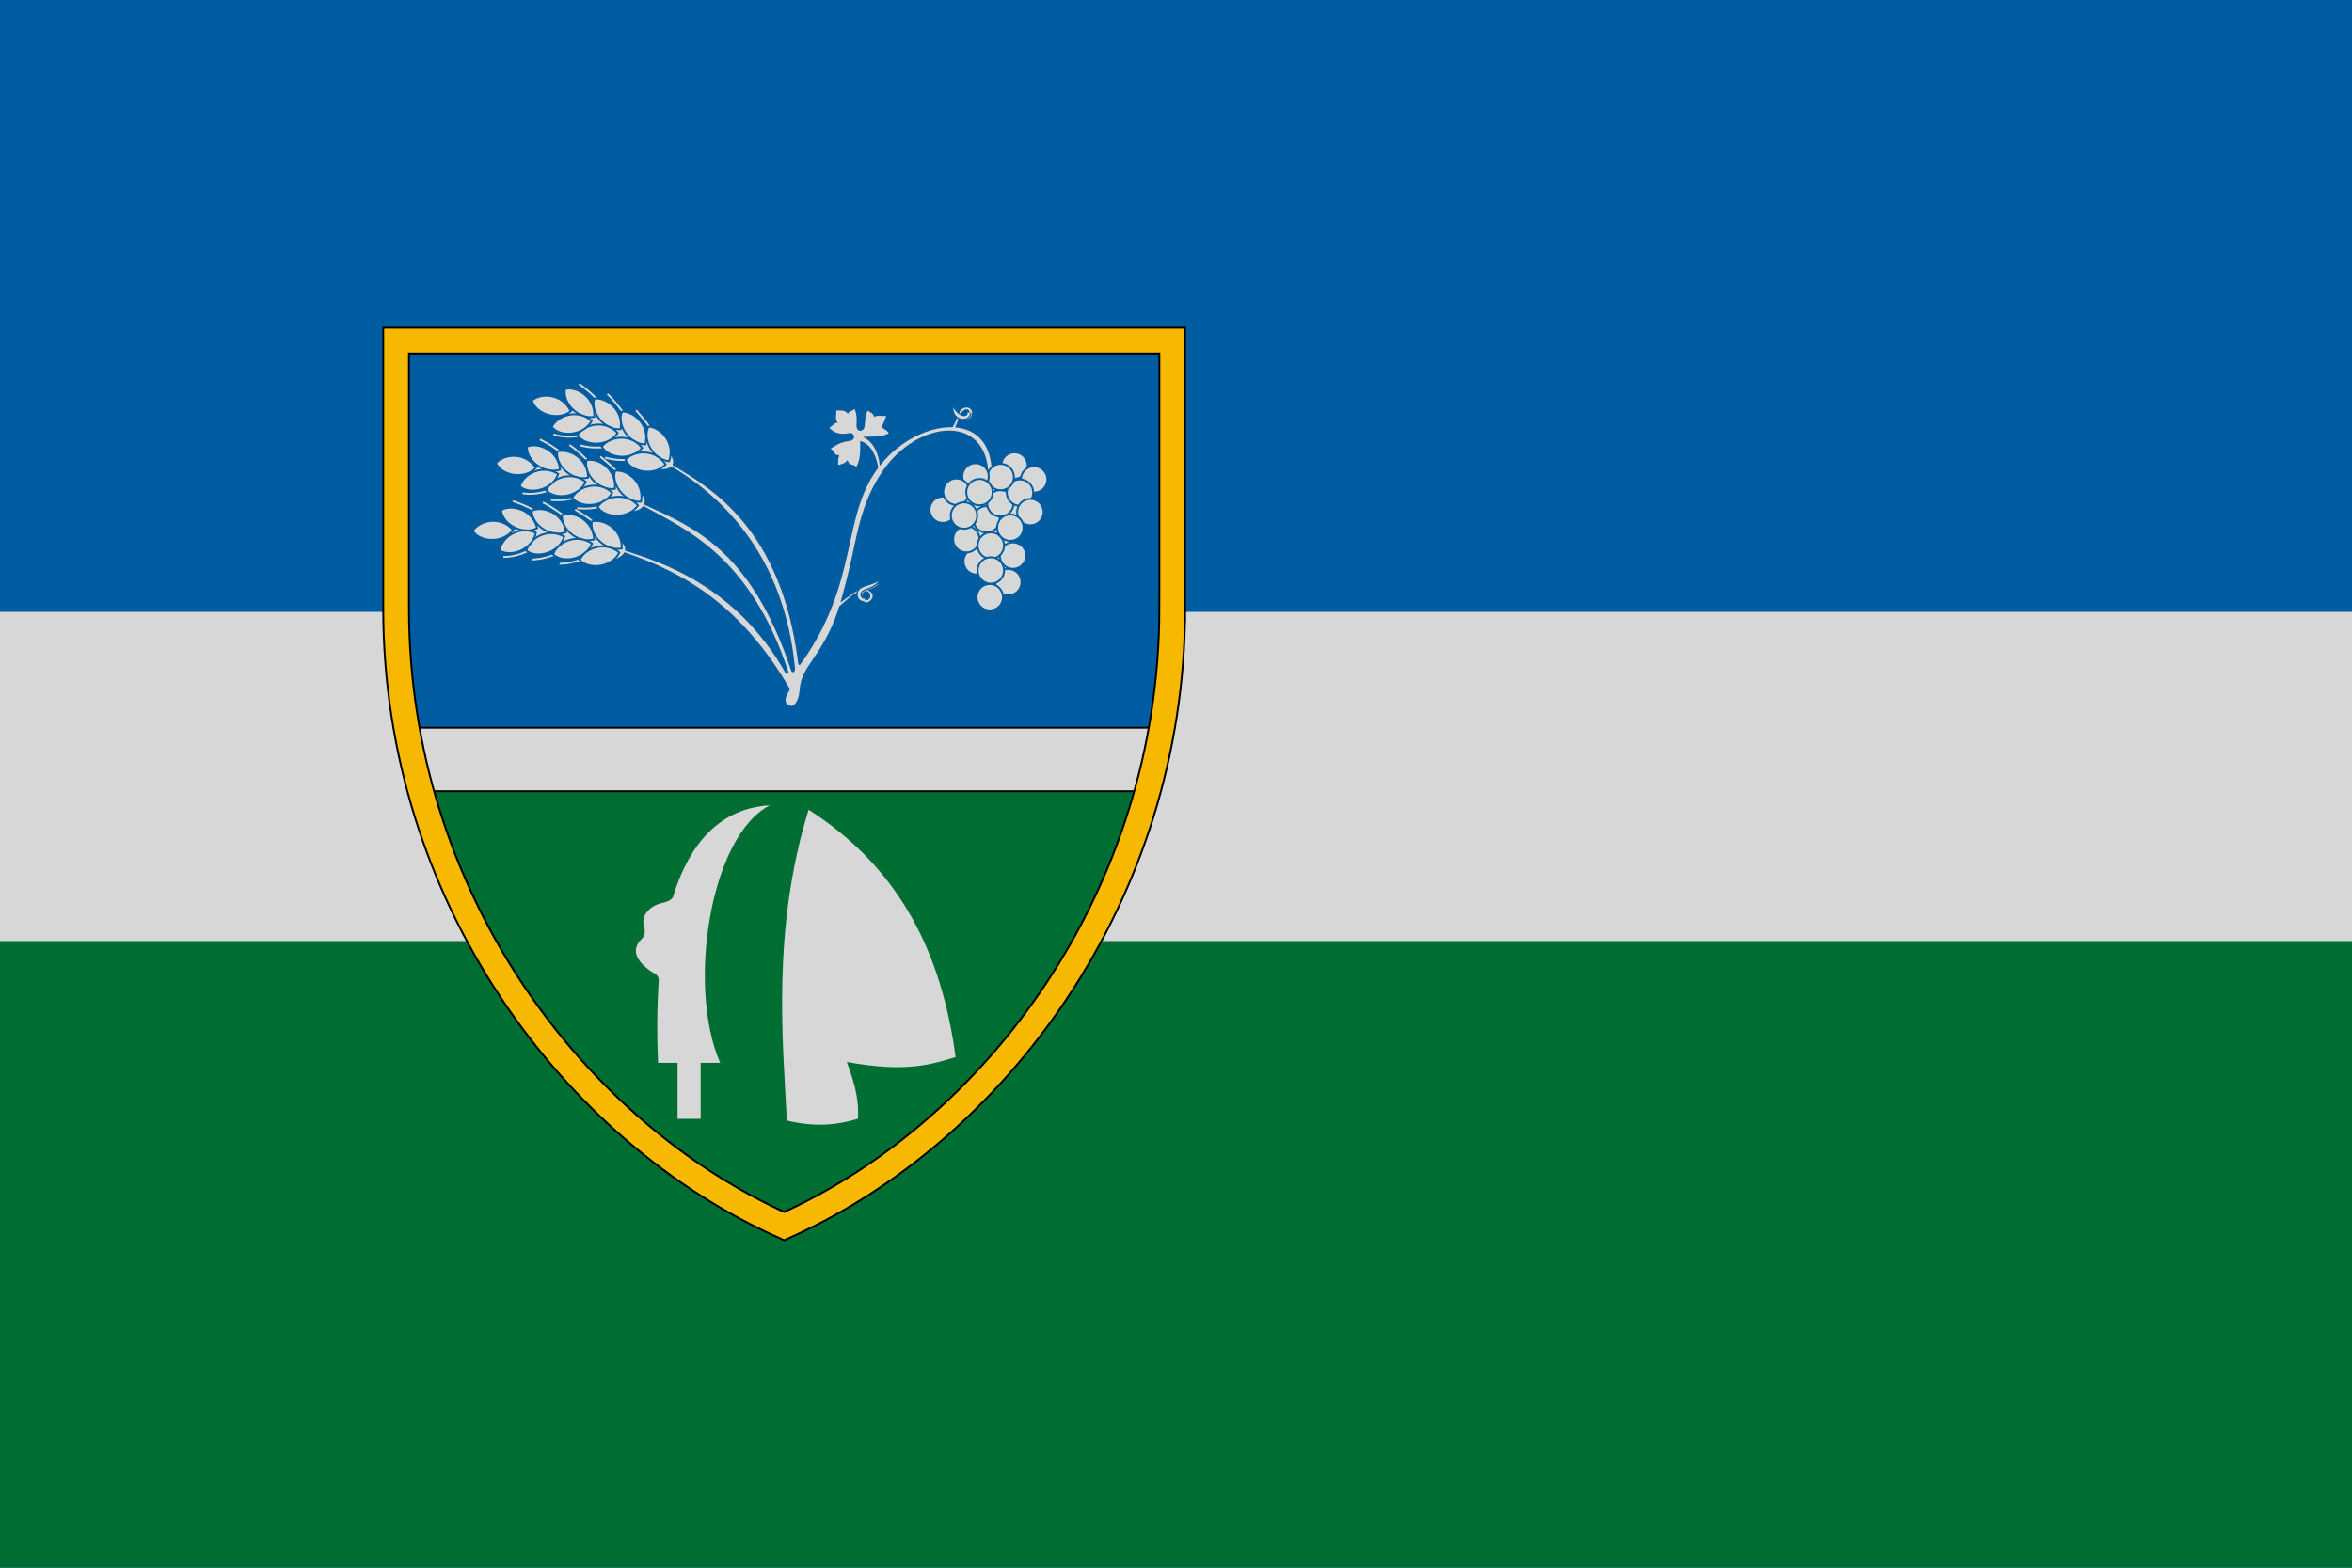 <svg width="900" height="600" version="1.1" viewBox="0 0 900 600" xmlns="http://www.w3.org/2000/svg">
 <g transform="translate(0,-522.52)">
  <g>
   <path d="m0 522.52h900v600h-900z" fill="#005ca1" style="paint-order:fill markers stroke"/>
   <path d="m0 822.52h900v300h-900z" fill="#006d33" style="paint-order:fill markers stroke"/>
   <path d="m0 756.704h900v126h-900z" fill="#d7d7d7" style="paint-order:fill markers stroke"/>
  </g>
  <g transform="matrix(1.817,0,0,1.817,-2519.18,-1939.301)">
   <g stroke="#000">
    <path d="m1633.319 1482.977v-56.356h-163.452v56.356c0 60.701 37.312 110.318 81.726 130.175 44.414-19.857 81.726-69.474 81.726-130.175z" fill="#006d33" stroke-width=".397"/>
    <path transform="matrix(.265 0 0 .265 1326.464 1306.274)" d="m541.998 454.852v213c0 44.047 5.216 86.541 14.805 127h588.162c9.588-40.459 14.805-82.953 14.805-127v-213z" fill="#005ca1" fill-rule="evenodd" stroke-width="1.5"/>
    <path transform="matrix(.265 0 0 .265 1326.464 1306.274)" d="m550.029 761.852c2.967 17.173 6.727 34.016 11.213 50.5h579.283c4.486-16.484 8.246-33.327 11.213-50.5z" fill="#d7d7d7" fill-rule="evenodd" stroke-width="1.5"/>
   </g>
   <path d="m1633.319 1482.977v-56.356h-163.452v56.356c0 60.701 37.312 110.318 81.726 130.175 44.414-19.857 81.726-69.474 81.726-130.175z" fill="none" stroke="#000" stroke-width="5.821"/>
   <path d="m1633.319 1482.977v-56.356h-163.452v56.356c0 60.701 37.312 110.318 81.726 130.175 44.414-19.857 81.726-69.474 81.726-130.175z" fill="none" stroke="#f6b801" stroke-width="5.027"/>
   <g fill="#d7d7d7">
    <path d="m1548.6 1524.501c-10.581 0.656-16.849 8.03-20.262 18.786 7e-4 -0.01 0-0.012 0-0.018v0.02c-0.054 0.171-0.11 0.34-0.162 0.512-0.315 0.586-1.068 1.031-2.307 1.28-2.108 0.422-4.713 2.383-3.741 5.215 0.296 0.864 0 1.837-0.562 2.385-2.91 2.844 0.127 5.488 1.895 6.759 0.756 0.543 1.856 0.681 1.707 2.248v-0.02c-0.373 5.485-0.389 11.258-0.144 17.089h4.116v11.787h4.864v-11.787h4.116c-7.04-16.01-2.166-47.803 10.477-54.256z"/>
    <path d="m1567.121 1590.543c-4.089 1.225-8.651 1.872-14.967 0.374-0.786-16.13-3.265-40.129 4.584-65.481 19.762 12.647 28.115 31 30.963 52.104-5.335 1.615-10.536 3.303-22.918 1.029 1.394 3.816 2.66 7.668 2.339 11.974z"/>
    <path transform="matrix(.265 0 0 .265 1326.464 1306.274)" d="m985.232 506.244c-0.467 3.368 0.208 5.978 1.475 7.855-0.935 2.56-1.957 5.492-3.771 8.154-18.756-0.427-41.604 10.847-56.854 29.502-0.584-5.433-3.548-15.863-11.398-20.467 6.262-0.314 12.315 0.744 19.125-3.188-1.423-2.822-3.791-3.889-6-5.25 1.344-3.139 3.039-5.778 3.625-10-3.652 1.249-6.672-0.488-10 0.875-0.784-3-3.745-2.793-5.438-5.312-2.829 3.93-2.652 8.413-3.238 13.664-0.446 3.999-5.316 4.381-4.961-0.951 0.476-7.124-0.355-10.647-2.238-14.15-1.124 2.448-4.6 2.381-5.5 4.062-3.353-3.313-6.21-1.308-9.875-2.375 0.44 3.425-1.1 6.975 0.625 10.188-2.645 0.359-3.103 3.043-6.438 4.125 2.398 4.422 9.08 7.339 16.875 5.438 3.23-0.788 4.784 4.004 0.438 4.688-9.261 1.457-9.722 2.947-16.562 6.812 3.867 1.949 4.027 7.475 7.812 5.562-2.142 1.412-0.708 7.292-1.5 8.875 2.744-1.233 6.303-1.55 8.188-3.75 1.519 4.054 5.624 1.851 7.125 5.312 3.811-4.811 4.132-12.677 4-20.938 8.939 3.056 11.871 14.688 12.756 20.094-29.709 40.153-14.686 89.95-61.369 155.705-0.605 0.92-0.669 0.227-0.707 0-13.255-108.223-70.229-140.254-99.781-157.988 1.112-2.744-0.019-6.254-2.506-8.893l-8.662-7.779-48.791-24.926-27.93-2.65 5.834 8.309 3.357 4.596 56.672 27.676 9.992 7.859c5.101 0.52 8.419-0.352 10.342-1.928 58.111 34.663 91.265 90.719 97.471 160.404 0.072 0.793-0.992 2.603-1.592 0.795-32.322-97.506-79.657-114.999-116.752-132.205 1.192-3.715-0.652-7.641-3.432-7.838l-9.775-6.324-52.096-16.961-28.002 1.764 7.064 7.291 4.039 4.012 60.311 18.441 11.102 6.195c4.841-0.335 7.834-2.026 9.488-4.137 34.366 18.885 84.706 40.642 114.34 131.266 0.076 0.231 0.057 0.911-0.795 0.355-40.412-71.572-103.214-89.454-127.475-97.529 0.391-3.212-1.796-6.111-4.463-6.916l-10.574-4.871-53.979-9.387-27.467 5.727 8.029 6.211 4.568 3.398 62.32 9.684 11.869 4.555c4.683-1.464 7.379-3.518 8.705-5.654 47.013 16.042 92.281 42.003 130.498 108.043-7.335 11.124-1.102 13.108 1.01 13.783 2.714 0.867 7.373-2.511 8.207-13.219 0.634-8.135 3.218-13.619 9.178-22.201 12.028-17.321 17.676-29.323 22.268-44.033 5.139-3.967 9.844-9.49 15.527-11.508-1.691 3.486-0.246 8.447 5.107 8.764 4.283 0.253 9.394-6.814 2.869-10.396 3.192-1.197 7.201-2.793 10.611-7.723-5.62 3.592-10.934 4.102-15.301 6.271-5.432-0.249-11.417 5.308-17.262 9.4 1.835-6.415 3.595-13.438 5.654-21.691 7.127-28.572 8.879-53.73 27.279-80.654 26.984-39.485 81.355-46.113 82.625 2.793l4.154-0.709c0.091-24.456-12.35-35.977-28.736-37.756 0.799-1.685 1.518-3.996 2.334-6.195 4.035 2.746 9.939 1.426 10.723-3.865 0.709-4.785-5.019-8.135-9.893-3.938-0.669 0.576-1.202 1.395-1.682 2.365-1.043-1.219-2.018-2.737-2.799-4.613zm9.041 3.191c1.112-0.11 1.995 0.686 2.184 2.551 0.287 2.855-2.849 3.333-6.121 1.012 0.125-0.231 0.245-0.48 0.377-0.689 1.108-1.751 2.449-2.765 3.561-2.873zm-79.566 144.275c2.695 1.093 3.79 4.65 0.787 6.016-2.512 1.142-5.209-2.967-1.855-5.391 0.317-0.231 0.681-0.432 1.068-0.625z" stroke="#005ca1" stroke-width="1.5"/>
   </g>
   <g fill="none" stroke="#d7d7d7" stroke-width=".397">
    <path d="m1503.007 1446.365c1.852 0.613 3.704 0.596 5.556 0.331"/>
    <path d="m1508.695 1448.713c2.487 0.61 3.544 0.386 5.06 0.43"/>
    <path d="m1513.888 1451.259c2.05 0.6 3.518 0.522 5.06 0.529"/>
    <path d="m1508.398 1435.748c1.581 1.09 3.006 2.342 4.068 3.605"/>
    <path d="m1514.351 1437.898c0.591 0.275 3.83 4.355 3.406 4.101"/>
    <path d="m1520.403 1441.304c1.44 1.656 2.881 3.313 2.943 3.936"/>
   </g>
   <g fill="#d7d7d7" stroke="#005ca1" stroke-width=".397">
    <path d="m1517.413 1441.584c2.57-0.11 5.979 2.921 4.958 6.918-3.401-0.036-6.106-4.104-4.958-6.918z"/>
    <path d="m1513.176 1448.971c1.471-2.11 5.948-2.982 8.507 0.251-2.091 2.683-6.965 2.366-8.507-0.251z"/>
    <path d="m1511.598 1438.839c2.55-0.338 6.214 2.379 5.552 6.451-3.391 0.266-6.446-3.546-5.552-6.451z"/>
    <path d="m1508.033 1446.573c1.278-2.232 5.66-3.498 8.496-0.502-1.845 2.858-6.728 2.975-8.496 0.502z"/>
    <path d="m1498.45 1439.235c1.935-1.694 6.49-1.464 8.196 2.292-2.674 2.102-7.33 0.622-8.196-2.292z"/>
    <path d="m1505.453 1436.806c2.505-0.582 6.415 1.768 6.149 5.884-3.349 0.593-6.758-2.906-6.149-5.884z"/>
    <path d="m1502.651 1444.847c1.056-2.345 5.296-4.028 8.408-1.32-1.56 3.023-6.41 3.61-8.408 1.32z"/>
    <path d="m1523.014 1444.735c2.57 0.118 5.71 3.416 4.355 7.313-3.386-0.325-5.737-4.606-4.355-7.313z"/>
    <path d="m1518.167 1451.737c1.644-1.978 6.179-2.468 8.455 0.97-2.31 2.497-7.141 1.768-8.455-0.97z"/>
   </g>
   <g fill="none" stroke="#d7d7d7" stroke-width=".397">
    <path d="m1496.494 1458.776c1.925 0.314 3.752 0.01 5.539-0.545"/>
    <path d="m1502.481 1460.203c2.552 0.212 3.561-0.175 5.065-0.369"/>
    <path d="m1508.009 1461.903c2.119 0.271 3.557-0.037 5.08-0.271"/>
    <path d="m1500.153 1447.445c1.732 0.828 3.337 1.841 4.583 2.922"/>
    <path d="m1506.369 1448.634c0.627 0.179 4.465 3.7 4.008 3.516"/>
    <path d="m1512.881 1451.049c1.682 1.41 3.365 2.82 3.525 3.425"/>
   </g>
   <g fill="#d7d7d7" stroke="#005ca1" stroke-width=".397">
    <path d="m1509.972 1451.794c2.521-0.512 6.363 1.946 5.982 6.054-3.365 0.498-6.674-3.095-5.982-6.054z"/>
    <path d="m1506.947 1459.754c1.122-2.315 5.406-3.878 8.441-1.087-1.644 2.978-6.508 3.429-8.441 1.087z"/>
    <path d="m1503.798 1449.996c2.465-0.734 6.51 1.374 6.496 5.5-3.307 0.795-6.922-2.491-6.496-5.5z"/>
    <path d="m1501.49 1458.193c0.912-2.405 5.041-4.343 8.312-1.829-1.373 3.112-6.178 3.994-8.312 1.829z"/>
    <path d="m1490.875 1452.449c1.645-1.977 6.18-2.464 8.454 0.977-2.312 2.495-7.141 1.764-8.454-0.977z"/>
    <path d="m1497.41 1448.952c2.383-0.968 6.612 0.739 6.996 4.846-3.215 1.112-7.13-1.81-6.996-4.846z"/>
    <path d="m1495.905 1457.333c0.675-2.482 4.598-4.809 8.097-2.623-1.066 3.23-5.764 4.571-8.097 2.623z"/>
    <path d="m1515.998 1454.027c2.556-0.287 6.175 2.478 5.448 6.539-3.395 0.21-6.388-3.648-5.448-6.539z"/>
    <path d="m1512.31 1461.703c1.313-2.211 5.715-3.407 8.502-0.369-1.89 2.828-6.775 2.866-8.502 0.369z"/>
   </g>
   <g fill="none" stroke="#d7d7d7" stroke-width=".397">
    <path d="m1492.448 1472.183c1.95 0.038 3.715-0.526 5.406-1.327"/>
    <path d="m1498.577 1472.744c2.557-0.152 3.5-0.679 4.961-1.085"/>
    <path d="m1504.29 1473.642c2.136-0.033 3.516-0.541 4.99-0.991"/>
    <path d="m1494.459 1460.447c1.833 0.574 3.564 1.348 4.952 2.241"/>
    <path d="m1500.782 1460.741c0.646 0.088 4.946 3.028 4.467 2.91"/>
    <path d="m1507.571 1462.206c1.865 1.156 3.731 2.313 3.975 2.89"/>
   </g>
   <g fill="#d7d7d7" stroke="#005ca1">
    <g stroke-width=".397">
     <path d="m1504.797 1463.357c2.422-0.865 6.575 1.023 6.782 5.143-3.26 0.971-7.046-2.115-6.782-5.143z"/>
     <path d="m1502.933 1471.666c0.781-2.451 4.8-4.607 8.201-2.276-1.204 3.181-5.955 4.319-8.201 2.276z"/>
     <path d="m1498.43 1462.454c2.336-1.077 6.639 0.435 7.211 4.521-3.161 1.256-7.206-1.482-7.211-4.521z"/>
     <path d="m1497.311 1470.896c0.561-2.51 4.373-5.015 7.968-2.992-0.917 3.275-5.548 4.831-7.968 2.992z"/>
     <path d="m1485.987 1466.719c1.348-2.191 5.768-3.317 8.507-0.234-1.933 2.799-6.818 2.761-8.507 0.234z"/>
     <path d="m1491.959 1462.328c2.221-1.297 6.65-0.208 7.614 3.803-3.024 1.557-7.315-0.778-7.614-3.803z"/>
     <path d="m1491.66 1470.839c0.316-2.553 3.868-5.414 7.642-3.747-0.597 3.349-5.056 5.344-7.642 3.747z"/>
     <path d="m1511.079 1464.711c2.49-0.647 6.465 1.576 6.322 5.698-3.331 0.691-6.842-2.704-6.322-5.698z"/>
     <path d="m1508.519 1472.833c0.986-2.375 5.173-4.184 8.364-1.573-1.469 3.068-6.299 3.8-8.364 1.573z"/>
    </g>
    <path d="m1590.942 1441.854c-0.338 2.282-4.276 1.776-3.803-1.637 0.979 2.351 3.09 2.705 2.97 1.52" stroke-width=".265"/>
    <path d="m1568.466 1481.681c-1.846-0.109-1.941-2.306-0.725-3.005 1.198-0.689 2.699-0.771 4.291-1.789-1.336 1.932-3.033 1.934-3.835 2.514-0.887 0.641-0.174 1.729 0.491 1.427" stroke-width=".265"/>
   </g>
   <g fill="#d6d7d7" stroke="#005ca1" stroke-width=".397">
    <path d="m1597.86 1477.486c-0.86-0.397-6.747-5.424-6.747-5.424l-2.91-13.957 12.039-3.836 3.836 1.389-2.117 3.175 0.86 4.167-3.837 4.035 1.257 4.3-1.257 5.226"/>
    <g fill-rule="evenodd">
     <circle cx="1584.989" cy="1462.247" r="2.785"/>
     <circle cx="1600.096" cy="1452.939" r="2.785"/>
     <circle cx="1604.236" cy="1455.866" r="2.785"/>
     <circle cx="1594.218" cy="1464.27" r="2.785"/>
     <circle cx="1597.118" cy="1460.902" r="2.785"/>
     <circle cx="1601.258" cy="1458.646" r="2.785"/>
     <circle cx="1597.189" cy="1455.372" r="2.785"/>
     <circle cx="1591.897" cy="1455.231" r="2.785"/>
     <circle cx="1587.866" cy="1458.453" r="2.785"/>
     <circle cx="1592.722" cy="1458.547" r="2.785"/>
     <circle cx="1592.146" cy="1473.13" r="2.785"/>
     <circle cx="1598.791" cy="1477.503" r="2.785"/>
     <circle cx="1594.9" cy="1480.678" r="2.785"/>
     <circle cx="1599.788" cy="1471.916" r="2.785"/>
     <circle cx="1589.967" cy="1468.461" r="2.785"/>
     <circle cx="1595.119" cy="1469.8" r="2.785"/>
     <circle cx="1595.119" cy="1475.045" r="2.785"/>
     <circle cx="1603.444" cy="1462.744" r="2.785"/>
     <circle cx="1599.226" cy="1466.027" r="2.785"/>
     <circle cx="1589.467" cy="1463.475" r="2.785"/>
    </g>
   </g>
  </g>
 </g>
</svg>
